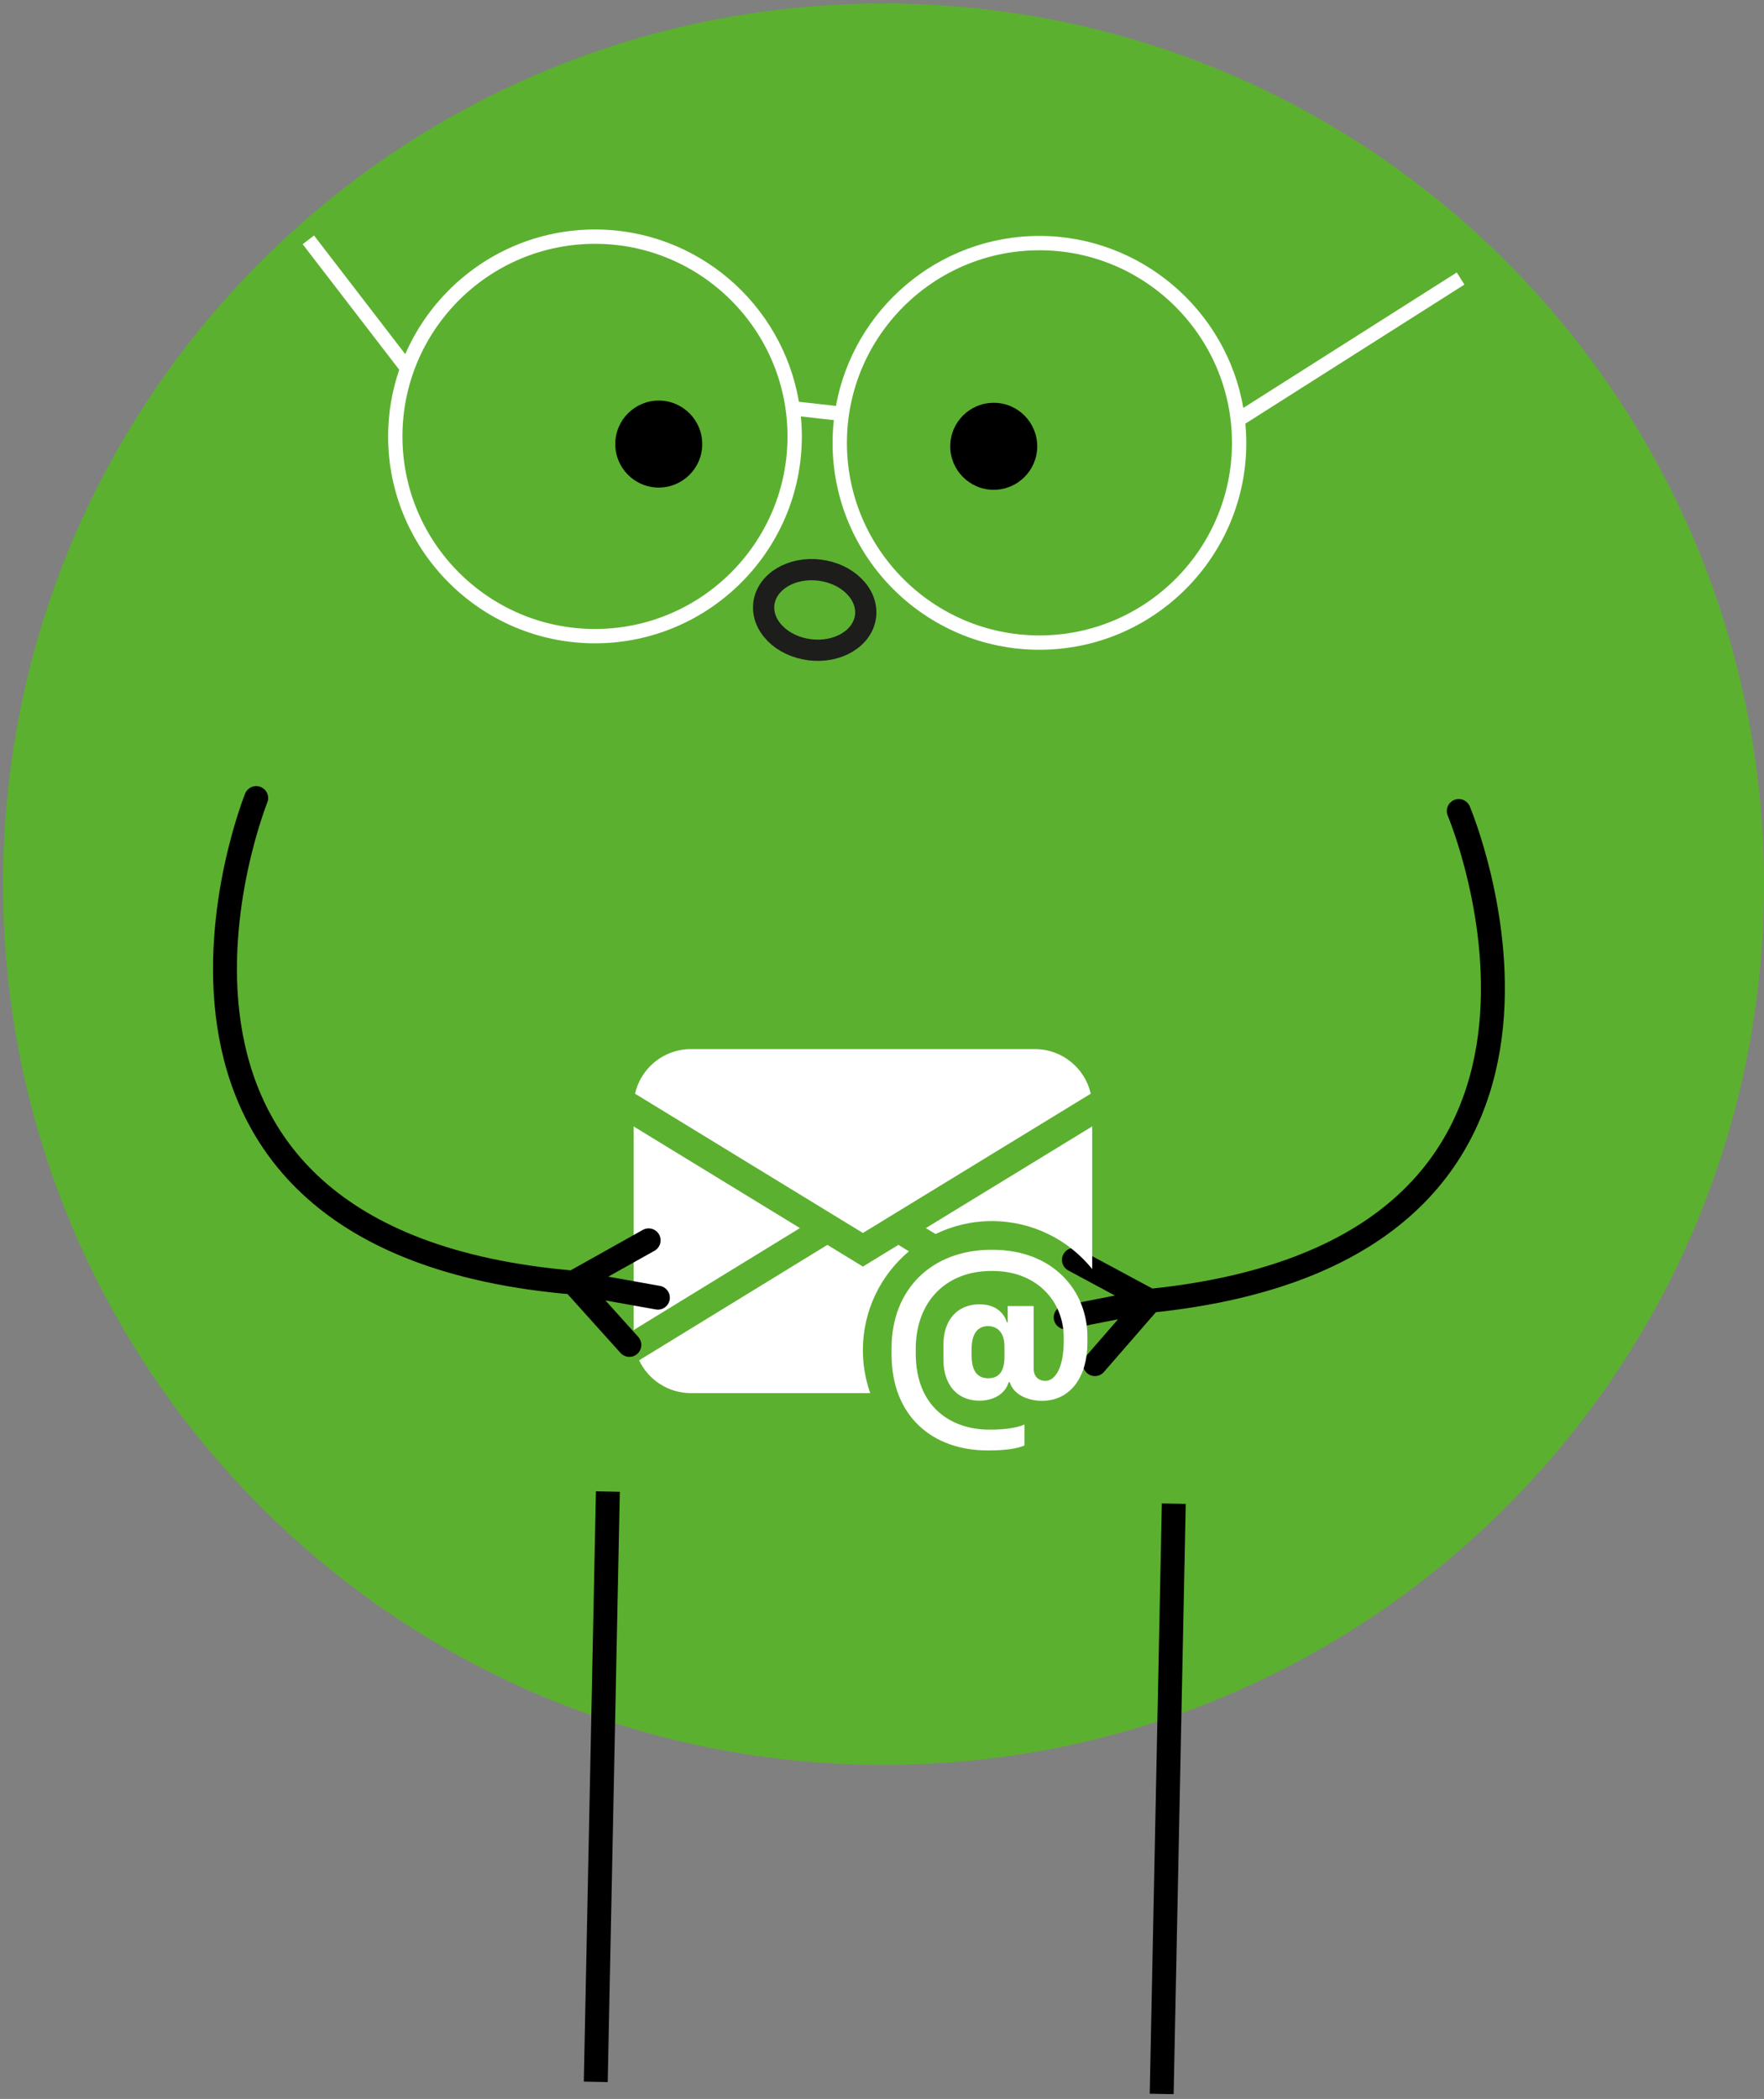 <svg width="211" height="251" viewBox="0 0 211 251" fill="none" xmlns="http://www.w3.org/2000/svg">
<rect x="0" y="0" width="211" height="251" fill="#808080" stroke="none"/>
<g clip-path="url(#clip0_131_614)">
<path d="M0.365 105.736C0.365 163.897 47.513 211.054 105.683 211.054C163.852 211.054 211 163.897 211 105.736C211 47.575 163.852 0.419 105.683 0.419C47.513 0.419 0.365 47.567 0.365 105.736Z" fill="#5CB030"/>
<path d="M72.711 178.365L71.262 248.953M140.402 179.813L138.954 250.402" stroke="black" stroke-width="2.86" stroke-miterlimit="10"/>
<path d="M113.662 53.335C113.645 56.206 115.959 58.554 118.831 58.572C121.702 58.589 124.05 56.275 124.067 53.403C124.084 50.532 121.77 48.184 118.899 48.167C116.028 48.15 113.68 50.464 113.662 53.335Z" fill="black"/>
<path d="M73.594 53.069C73.577 55.94 75.891 58.289 78.762 58.306C81.633 58.323 83.982 56.009 83.999 53.138C84.016 50.267 81.702 47.918 78.831 47.901C75.96 47.884 73.611 50.198 73.594 53.069Z" fill="black"/>
<path d="M71.169 75.216C83.871 75.216 94.198 64.888 94.198 52.186C94.198 39.484 83.862 29.157 71.169 29.157C58.475 29.157 48.139 39.484 48.139 52.186C48.139 64.888 58.467 75.216 71.169 75.216ZM124.333 75.987C137.035 75.987 147.363 65.651 147.363 52.958C147.363 40.264 137.026 29.928 124.333 29.928C111.64 29.928 101.303 40.256 101.303 52.958C101.303 65.659 111.64 75.987 124.333 75.987ZM36.2 29.208L37.563 28.162L48.473 42.347C52.287 33.588 61.021 27.442 71.169 27.442C83.399 27.442 93.581 36.364 95.561 48.046L99.992 48.544C102.083 36.999 112.197 28.214 124.333 28.214C136.469 28.214 146.728 37.119 148.717 48.783L174.249 32.585L175.166 34.033L148.965 50.66C149.034 51.415 149.077 52.186 149.077 52.958C149.077 66.602 137.978 77.701 124.333 77.701C110.688 77.701 99.589 66.602 99.589 52.958C99.589 52.04 99.641 51.132 99.743 50.241L95.792 49.795C95.87 50.583 95.912 51.38 95.912 52.186C95.912 65.831 84.813 76.93 71.169 76.93C57.524 76.93 46.425 65.831 46.425 52.186C46.425 49.401 46.896 46.718 47.753 44.215L36.209 29.208H36.2Z" fill="white"/>
<path d="M91.37 72.182C91.044 74.813 93.495 77.281 96.855 77.701C100.215 78.121 103.197 76.33 103.532 73.699C103.857 71.068 101.406 68.599 98.046 68.179C94.686 67.759 91.704 69.55 91.37 72.182Z" stroke="#1D1D1B" stroke-width="2.54" stroke-linecap="round" stroke-linejoin="round"/>
<path d="M127.47 157.538L137.558 155.558L128.456 150.664M174.489 96.985C174.489 96.985 196.704 149.533 137.549 155.558L130.967 163.126" stroke="black" stroke-width="2.86" stroke-linecap="round" stroke-linejoin="round"/>
<path d="M82.645 125.455C79.382 125.455 76.651 127.734 75.958 130.787L103.214 147.444L130.471 130.787C129.778 127.734 127.047 125.455 123.784 125.455H82.645Z" fill="white"/>
<path d="M75.788 159.054V134.701L95.683 146.859L75.788 159.054Z" fill="white"/>
<path d="M98.968 148.867L76.446 162.672C77.545 164.991 79.908 166.594 82.645 166.594H104.092C103.524 164.986 103.214 163.255 103.214 161.452C103.214 156.71 105.354 152.468 108.719 149.638L107.461 148.867L103.214 151.462L98.968 148.867Z" fill="white"/>
<path d="M130.641 151.754V134.701L110.746 146.859L111.904 147.569C113.94 146.58 116.226 146.024 118.642 146.024C123.488 146.024 127.813 148.259 130.641 151.754Z" fill="white"/>
<path d="M130.071 160.575C130.071 164.577 128.093 167.515 124.63 167.515C122.906 167.515 121.197 166.735 120.793 165.296H120.643C120.238 166.72 118.784 167.5 117.165 167.5C114.527 167.5 112.848 165.641 112.848 162.583V160.77C112.848 157.877 114.497 155.973 117.165 155.973C119.174 155.973 120.148 157.112 120.433 158.132H120.538V156.183H123.641V163.693C123.641 164.622 124.255 165.132 125.05 165.132C126.129 165.132 127.238 163.708 127.238 160.365V159.96C127.238 155.583 123.986 151.986 118.724 151.986H118.589C113.163 151.986 109.536 155.643 109.536 161.324V161.864C109.536 168.264 113.778 170.963 118.35 170.963H118.499C120.238 170.963 121.707 170.723 122.547 170.348V172.851C121.797 173.196 120.343 173.451 118.305 173.451H118.155C111.574 173.451 106.643 169.404 106.643 161.954V161.219C106.643 154.114 111.514 149.453 118.589 149.453H118.709C125.979 149.453 130.071 154.354 130.071 159.855V160.575ZM116.221 161.294V162.074C116.221 164.082 117 164.817 118.215 164.817C119.279 164.817 120.148 164.232 120.148 162.269V161.01C120.148 159.241 119.204 158.581 118.185 158.581C117 158.581 116.221 159.421 116.221 161.294Z" fill="white"/>
<path d="M77.588 148.324L68.571 153.372M68.571 153.372L78.693 155.181M68.571 153.372L75.282 160.829M68.571 153.372C9.322 148.35 30.646 95.434 30.646 95.434" stroke="black" stroke-width="2.86" stroke-linecap="round" stroke-linejoin="round"/>
</g>
<defs>
<clipPath id="clip0_131_614">
<rect width="210.635" height="250" fill="white" transform="matrix(-1 0 0 1 211 0.419)"/>
</clipPath>
</defs>
</svg>
